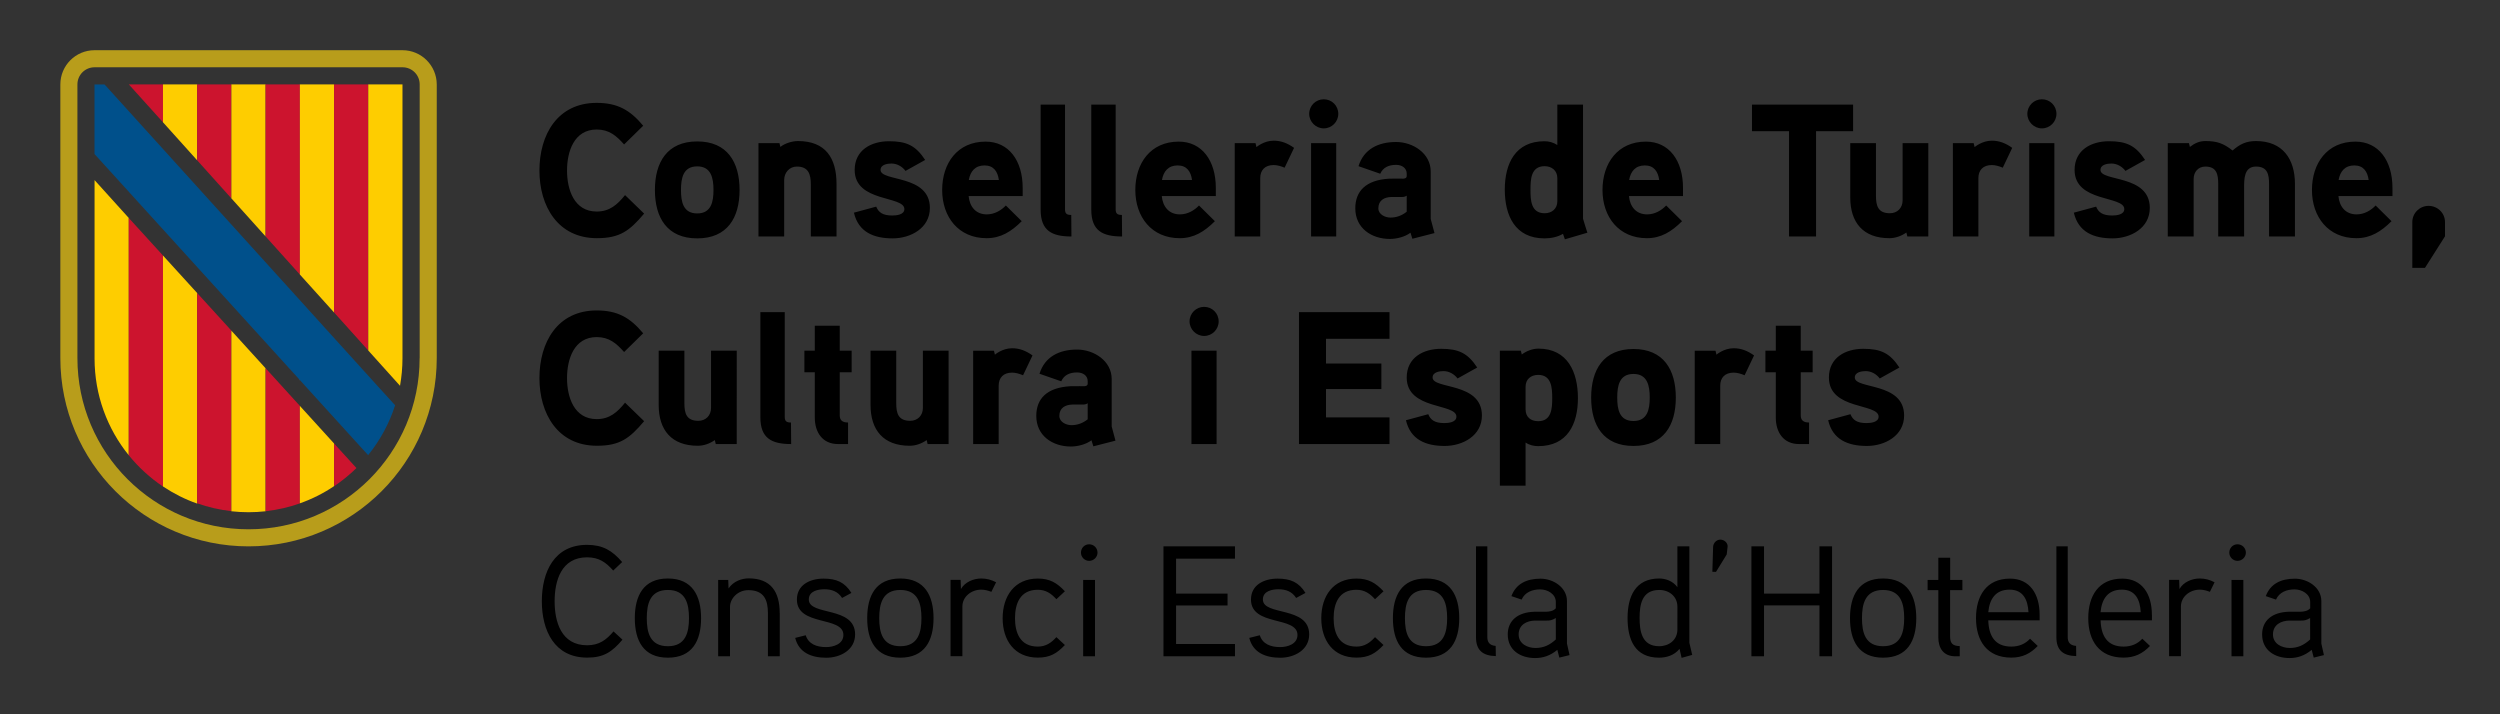 <?xml version="1.0" encoding="utf-8"?>
<!-- Generator: Adobe Illustrator 28.2.0, SVG Export Plug-In . SVG Version: 6.00 Build 0)  -->
<svg version="1.1" id="Capa_1" xmlns="http://www.w3.org/2000/svg" xmlns:xlink="http://www.w3.org/1999/xlink" x="0px" y="0px"
	 viewBox="0 0 396.85 113.39" style="enable-background:new 0 0 396.85 113.39;" xml:space="preserve">
<rect x="0" y="0" width="396.85" height="113.39" fill="#333333" stroke="none"/>
<style type="text/css">
	.st0{fill:#B89D1B;}
	.st1{fill:#CC142E;}
	.st2{fill:#FECD00;}
	.st3{fill:#FFFFFF;}
	.st4{fill:#00508B;}
	.st5{fill:#3C3C3B;}
</style>
<g>
	<g>
		<path class="st0" d="M63.89,7.97H15.01c-3,0-5.43,2.43-5.43,5.43v43.45c0,16.5,13.37,29.88,29.87,29.88
			c16.5,0,29.88-13.38,29.88-29.88V13.4C69.32,10.4,66.89,7.97,63.89,7.97 M66.61,56.86c0,15-12.16,27.16-27.16,27.16
			S12.29,71.86,12.29,56.86V13.4c0-1.5,1.21-2.72,2.72-2.72h48.89c1.5,0,2.72,1.21,2.72,2.72V56.86z"/>
		<polygon class="st1" points="25.87,13.4 20.45,13.4 25.87,19.41 		"/>
		<polygon class="st2" points="25.87,18.84 25.87,13.4 31.3,13.4 31.3,25.45 25.87,19.41 		"/>
		<polygon class="st1" points="31.3,13.4 36.73,13.4 36.73,31.49 31.3,25.45 		"/>
		<polygon class="st2" points="36.73,13.4 42.16,13.4 42.16,37.53 36.73,31.49 		"/>
		<polygon class="st1" points="42.16,13.4 47.6,13.4 47.6,43.58 42.16,37.53 		"/>
		<polygon class="st2" points="47.6,41.92 47.6,13.4 53.03,13.4 53.03,45.99 53.03,49.6 47.6,43.58 		"/>
		<polygon class="st1" points="53.03,13.4 58.46,13.4 58.46,55.64 53.03,49.6 		"/>
		<path class="st2" d="M58.46,55.64V13.4h5.43v43.46c0,1.5-0.14,2.96-0.39,4.38L58.46,55.64z"/>
		<path class="st2" d="M15.01,56.9c0,5.82,2.03,11.17,5.43,15.37V34.6l-5.43-6.01V56.9z"/>
		<path class="st1" d="M20.44,34.6v37.67c1.55,1.91,3.38,3.59,5.43,4.96V40.56L20.44,34.6z"/>
		<path class="st2" d="M25.87,40.56v36.66c1.68,1.12,3.5,2.04,5.43,2.72V46.52L25.87,40.56z"/>
		<path class="st1" d="M31.3,79.9c1.73,0.61,3.55,1.03,5.43,1.24V52.48l-5.43-5.96V79.9z"/>
		<path class="st2" d="M36.73,77.23v3.93c0.89,0.1,1.8,0.15,2.71,0.15c0.92,0,1.83-0.05,2.72-0.15v-22.7l-5.43-5.97V77.23z"/>
		<path class="st1" d="M47.6,64.43l-5.43-5.97v22.69c1.88-0.21,3.7-0.63,5.43-1.24V64.43z"/>
		<polygon class="st3" points="47.6,60.35 47.67,60.3 47.6,60.22 		"/>
		<path class="st2" d="M47.6,79.9c1.93-0.68,3.76-1.6,5.43-2.73V70.4l-5.43-5.97V79.9z"/>
		<path class="st1" d="M53.03,70.4v6.79c1.27-0.85,2.46-1.82,3.55-2.89L53.03,70.4z"/>
		<path class="st4" d="M58.46,72.22c1.87-2.32,3.33-4.98,4.26-7.89l-2.87-3.15L16.6,13.41l-1.6,0v11.04c0,0,42.34,46.61,42.35,46.61
			l1.08,1.18L58.46,72.22z"/>
	</g>
	<path d="M366.71,101.51c-0.98,0.9-1.95,1.35-3.23,1.35c-1.25,0-2.67-0.65-2.67-2.15c0-1.55,1.3-2.18,2.6-2.2h1.85
		c0.5,0,0.78-0.02,1.45-0.4V101.51z M368.49,102.16v-6.75c0-2.15-2.15-3.55-4.2-3.55c-2.2,0-3.88,0.8-4.62,2.77l1.62,0.55
		c0.53-1.2,1.75-1.62,2.95-1.62c1.15,0,2.48,0.72,2.48,2v1c-0.43,0.47-1,0.52-1.55,0.55c0,0-1.5-0.02-1.88,0
		c-2.6,0.08-4.2,1.4-4.2,3.6c0,2.48,1.98,3.75,4.35,3.75c1.27,0,2.4-0.38,3.52-1.3l0.32,1.23l1.62-0.4L368.49,102.16z M356.11,92.06
		h-1.88v12.12h1.88V92.06z M356.51,87.73c0-0.75-0.6-1.33-1.33-1.33s-1.3,0.58-1.3,1.33c0,0.7,0.58,1.3,1.3,1.3
		S356.51,88.43,356.51,87.73 M351.54,92.43c-0.75-0.4-1.52-0.6-2.35-0.6c-1.25,0-2.6,0.57-3.22,1.67l-0.05-1.45h-1.6v12.12h1.88
		v-7.9c0-1.52,1.38-2.67,3-2.67c0.55,0,1.1,0.15,1.6,0.35L351.54,92.43z M333.44,97.18c0.2-2.15,1.2-3.58,3.38-3.58
		c2.15,0,2.9,1.6,3,3.58H333.44z M341.59,97.58c0-3.27-1.55-5.73-4.7-5.73c-3.78,0-5.4,2.77-5.4,6.27c0,3.6,1.75,6.27,5.6,6.27
		c1.77,0,3.05-0.65,4.2-1.85l-1.22-1.15c-0.72,0.8-1.72,1.25-2.97,1.25c-2.6,0-3.58-1.72-3.65-4.17h8.15V97.58z M329.56,102.53
		c-1.03-0.07-1.33-0.67-1.33-1.38V86.73h-1.8v14.42c0,2.05,1.05,2.95,3.15,3L329.56,102.53z M315.62,97.18
		c0.2-2.15,1.2-3.58,3.38-3.58c2.15,0,2.9,1.6,3,3.58H315.62z M323.77,97.58c0-3.27-1.55-5.73-4.7-5.73c-3.77,0-5.4,2.77-5.4,6.27
		c0,3.6,1.75,6.27,5.6,6.27c1.78,0,3.05-0.65,4.2-1.85l-1.22-1.15c-0.73,0.8-1.73,1.25-2.98,1.25c-2.6,0-3.58-1.72-3.65-4.17h8.15
		V97.58z M311.52,92.06h-1.95v-3.53h-1.88v3.53h-1.7v1.62h1.7v7.5c0,1.72,0.83,3,2.7,3h0.7v-1.62c-1.1-0.03-1.53-0.4-1.53-1.53
		v-7.35h1.95V92.06z M302.27,98.13c0,2.25-0.52,4.45-3.35,4.45c-2.85,0-3.35-2.2-3.35-4.45s0.5-4.48,3.35-4.48
		C301.77,93.66,302.27,95.88,302.27,98.13 M304.19,98.13c0-3.57-1.4-6.3-5.27-6.3s-5.25,2.73-5.25,6.3c0,3.58,1.38,6.27,5.25,6.27
		S304.19,101.71,304.19,98.13 M290.82,86.73h-2v7.5h-8.8v-7.5h-2v17.45h2v-8.08h8.8v8.08h2V86.73z M274.24,86.78
		c0.05-0.6-0.53-1.12-1.15-1.12s-1.12,0.53-1.15,1.15l-0.12,3.95l0.58,0.02l1.7-2.77L274.24,86.78z M266.27,99.93
		c0,1.65-1.33,2.65-2.9,2.65c-2.77,0-3.1-2.43-3.1-4.48s0.32-4.45,3.12-4.45c1.57,0,2.88,1.03,2.88,2.65V99.93z M268.62,103.96
		c-0.03-0.08-0.45-1.9-0.45-1.93v-15.3h-1.9v6.48c-0.73-1.02-1.95-1.38-2.88-1.38c-3.8,0-5.03,2.88-5.03,6.27c0,3.42,1.15,6.3,5,6.3
		c1.15,0,2.4-0.35,3.25-1.4l0.33,1.43L268.62,103.96z M246.97,101.51c-0.98,0.9-1.95,1.35-3.23,1.35c-1.25,0-2.67-0.65-2.67-2.15
		c0-1.55,1.3-2.18,2.6-2.2h1.85c0.5,0,0.77-0.02,1.45-0.4V101.51z M248.74,102.16v-6.75c0-2.15-2.15-3.55-4.2-3.55
		c-2.2,0-3.88,0.8-4.62,2.77l1.62,0.55c0.53-1.2,1.75-1.62,2.95-1.62c1.15,0,2.48,0.72,2.48,2v1c-0.43,0.47-1,0.52-1.55,0.55
		c0,0-1.5-0.02-1.88,0c-2.6,0.08-4.2,1.4-4.2,3.6c0,2.48,1.98,3.75,4.35,3.75c1.27,0,2.4-0.38,3.52-1.3l0.32,1.23l1.62-0.4
		L248.74,102.16z M237.42,102.53c-1.02-0.07-1.32-0.67-1.32-1.38V86.73h-1.8v14.42c0,2.05,1.05,2.95,3.15,3L237.42,102.53z
		 M229.72,98.13c0,2.25-0.52,4.45-3.35,4.45c-2.85,0-3.35-2.2-3.35-4.45s0.5-4.48,3.35-4.48C229.22,93.66,229.72,95.88,229.72,98.13
		 M231.64,98.13c0-3.57-1.4-6.3-5.28-6.3s-5.25,2.73-5.25,6.3c0,3.58,1.38,6.27,5.25,6.27S231.64,101.71,231.64,98.13 M219.62,93.86
		c-1.25-1.33-2.38-2.02-4.3-2.02c-3.7,0-5.58,2.8-5.58,6.3s1.88,6.25,5.58,6.25c1.92,0,3.02-0.65,4.3-2l-1.35-1.25
		c-0.8,0.88-1.65,1.5-2.95,1.5c-2.83,0-3.62-2.23-3.62-4.5c0-2.3,0.8-4.52,3.62-4.52c1.3,0,2.15,0.62,2.95,1.5L219.62,93.86z
		 M207.82,100.71c0-4.55-7.35-2.9-7.35-5.55c0-1.38,1.55-1.62,2.48-1.62c1.15,0,2.15,0.35,2.8,1.38l1.48-0.8
		c-1.05-1.7-2.38-2.27-4.42-2.27c-2.2,0-4.23,1.02-4.23,3.32c0,4.3,7.38,2.58,7.38,5.62c0,1.48-1.62,1.93-2.75,1.93
		c-1.52,0-2.8-0.5-3.23-1.88l-1.67,0.42c0.57,2.33,2.57,3.15,4.92,3.15C205.49,104.41,207.82,103.16,207.82,100.71 M196.04,102.23
		h-9.35v-6.12h8.17v-1.88h-8.17v-5.55h9.35v-1.95h-11.35v17.45h11.35V102.23z M173.82,92.06h-1.88v12.12h1.88V92.06z M174.22,87.73
		c0-0.75-0.6-1.33-1.33-1.33c-0.72,0-1.3,0.58-1.3,1.33c0,0.7,0.58,1.3,1.3,1.3C173.62,89.03,174.22,88.43,174.22,87.73
		 M169.04,93.86c-1.25-1.33-2.38-2.02-4.3-2.02c-3.7,0-5.58,2.8-5.58,6.3s1.88,6.25,5.58,6.25c1.93,0,3.02-0.65,4.3-2l-1.35-1.25
		c-0.8,0.88-1.65,1.5-2.95,1.5c-2.82,0-3.62-2.23-3.62-4.5c0-2.3,0.8-4.52,3.62-4.52c1.3,0,2.15,0.62,2.95,1.5L169.04,93.86z
		 M158.12,92.43c-0.75-0.4-1.52-0.6-2.35-0.6c-1.25,0-2.6,0.57-3.23,1.67l-0.05-1.45h-1.6v12.12h1.88v-7.9c0-1.52,1.38-2.67,3-2.67
		c0.55,0,1.1,0.15,1.6,0.35L158.12,92.43z M146.27,98.13c0,2.25-0.52,4.45-3.35,4.45c-2.85,0-3.35-2.2-3.35-4.45s0.5-4.48,3.35-4.48
		C145.77,93.66,146.27,95.88,146.27,98.13 M148.19,98.13c0-3.57-1.4-6.3-5.28-6.3s-5.25,2.73-5.25,6.3c0,3.58,1.38,6.27,5.25,6.27
		S148.19,101.71,148.19,98.13 M135.74,100.71c0-4.55-7.35-2.9-7.35-5.55c0-1.38,1.55-1.62,2.48-1.62c1.15,0,2.15,0.35,2.8,1.38
		l1.48-0.8c-1.05-1.7-2.38-2.27-4.42-2.27c-2.2,0-4.23,1.02-4.23,3.32c0,4.3,7.38,2.58,7.38,5.62c0,1.48-1.62,1.93-2.75,1.93
		c-1.52,0-2.8-0.5-3.23-1.88l-1.67,0.42c0.57,2.33,2.57,3.15,4.92,3.15C133.42,104.41,135.74,103.16,135.74,100.71 M123.77,97.31
		c0-3.33-1.38-5.5-4.92-5.5c-1.1,0-2.43,0.45-3.2,1.6l-0.05-1.35h-1.6v12.12h1.88v-7.85c0-1.33,1.25-2.65,2.9-2.65
		c2.5,0,3.12,1.55,3.12,3.67v6.83h1.88V97.31z M109.37,98.13c0,2.25-0.52,4.45-3.35,4.45c-2.85,0-3.35-2.2-3.35-4.45
		s0.5-4.48,3.35-4.48S109.37,95.88,109.37,98.13 M111.29,98.13c0-3.57-1.4-6.3-5.27-6.3s-5.25,2.73-5.25,6.3
		c0,3.58,1.38,6.27,5.25,6.27S111.29,101.71,111.29,98.13 M97.39,100.23c-1.15,1.35-2.27,2.2-4.2,2.2c-4.1,0-5.15-3.73-5.15-6.98
		s1.05-6.98,5.15-6.98c1.9,0,3,0.8,4.15,2.1l1.42-1.35c-1.58-1.83-3.08-2.73-5.58-2.73c-5.2,0-7.17,4.3-7.17,8.95s2,8.95,7.2,8.95
		c2.62,0,3.95-0.9,5.6-2.85L97.39,100.23z"/>
	<path d="M302.26,65.96c0-5.34-7.83-4.14-7.83-6.03c0-0.87,1.11-1.02,1.74-1.02c0.87,0,1.71,0.48,2.22,1.17l3.12-1.74
		c-1.5-2.28-2.94-2.97-5.73-2.97c-2.85,0-5.46,1.41-5.46,4.56c0,5.19,7.89,4.05,7.89,6.21c0,0.9-1.26,1.02-1.92,1.02
		c-1.53,0-2.19-0.51-2.55-1.41l-3.54,0.96c0.72,3.09,3.15,4.08,6.15,4.08C299.2,70.79,302.26,69.17,302.26,65.96 M287.74,55.67
		h-1.89v-3.96h-3.96v3.96h-1.65v3.42h1.65v7.2c0,2.31,1.2,4.2,3.69,4.2h1.59v-3.42c-0.93,0-1.32-0.39-1.32-1.14v-6.84h1.89V55.67z
		 M278.44,56.42c-1.05-0.75-2.07-1.14-3.24-1.14c-1.56,0-2.73,1.02-2.73,1.02l-0.15-0.63h-3.3v14.82h4.05v-9.27
		c0-1.26,0.75-2.07,2.13-2.07c0.57,0,1.17,0.18,1.74,0.42L278.44,56.42z M261.88,63.11c0,1.86-0.36,3.72-2.58,3.72
		c-2.25,0-2.58-1.86-2.58-3.72c0-1.86,0.33-3.75,2.58-3.75C261.52,59.36,261.88,61.25,261.88,63.11 M266.02,63.11
		c0-4.41-1.95-7.71-6.72-7.71s-6.72,3.3-6.72,7.71s1.95,7.68,6.72,7.68S266.02,67.52,266.02,63.11 M246.4,63.2
		c0,1.59-0.09,3.66-2.22,3.66c-1.2,0-2.01-0.66-2.01-1.89V61.4c0-1.2,0.84-1.89,2.01-1.89C246.31,59.51,246.4,61.61,246.4,63.2
		 M250.48,63.2c0-4.11-1.62-7.86-6.27-7.86c-0.9,0-1.89,0.36-2.64,0.93l-0.15-0.6h-3.33v21.42h4.08v-6.84
		c0.63,0.42,1.32,0.57,2.01,0.57C248.8,70.82,250.48,67.34,250.48,63.2 M235.24,65.96c0-5.34-7.83-4.14-7.83-6.03
		c0-0.87,1.11-1.02,1.74-1.02c0.87,0,1.71,0.48,2.22,1.17l3.12-1.74c-1.5-2.28-2.94-2.97-5.73-2.97c-2.85,0-5.46,1.41-5.46,4.56
		c0,5.19,7.89,4.05,7.89,6.21c0,0.9-1.26,1.02-1.92,1.02c-1.53,0-2.19-0.51-2.55-1.41l-3.54,0.96c0.72,3.09,3.15,4.08,6.15,4.08
		C232.18,70.79,235.24,69.17,235.24,65.96 M220.57,66.26h-10.08v-4.5h8.79v-4.05h-8.79v-3.93h10.08v-4.23H206.2v20.94h14.37V66.26z
		 M193.12,55.67h-3.99v14.82h3.99V55.67z M193.45,51.02c0-1.29-1.02-2.31-2.31-2.31c-1.26,0-2.31,1.02-2.31,2.31
		c0,1.26,1.05,2.31,2.31,2.31C192.43,53.33,193.45,52.28,193.45,51.02 M172.66,66.56c-0.75,0.6-1.62,0.93-2.58,0.93
		c-0.81,0-1.92-0.48-1.92-1.47c0-1.29,0.96-1.77,2.07-1.8h1.68c0.3,0,0.54-0.06,0.75-0.21V66.56z M176.47,67.7v-7.53
		c0-2.88-2.82-4.68-5.49-4.68c-2.85,0-5.13,1.14-5.97,3.84l3.45,1.2c0.45-1.02,1.38-1.41,2.52-1.41c0.93,0,1.68,0.51,1.68,1.38v0.42
		c0,0.18-0.12,0.36-0.51,0.39c0,0-1.26-0.03-2.25,0c-3.75,0.21-5.4,2.01-5.4,4.71c0,3.15,2.58,4.86,5.49,4.86
		c1.08,0,2.4-0.33,3.27-0.99l0.3,0.96l3.51-0.9L176.47,67.7z M163.9,56.42c-1.05-0.75-2.07-1.14-3.24-1.14
		c-1.56,0-2.73,1.02-2.73,1.02l-0.15-0.63h-3.3v14.82h4.05v-9.27c0-1.26,0.75-2.07,2.13-2.07c0.57,0,1.17,0.18,1.74,0.42
		L163.9,56.42z M150.58,55.67h-4.08v9.09c0,1.2-0.84,2.04-2.01,2.04c-1.89,0-2.22-1.17-2.22-2.79v-8.34h-4.08v8.61
		c0,3.99,2.04,6.48,6.21,6.48c0.93,0,1.89-0.33,2.7-0.9l0.15,0.63h3.33V55.67z M135.19,55.67h-1.89v-3.96h-3.96v3.96h-1.65v3.42
		h1.65v7.2c0,2.31,1.2,4.2,3.69,4.2h1.59v-3.42c-0.93,0-1.32-0.39-1.32-1.14v-6.84h1.89V55.67z M125.56,67.07
		c-0.69,0-0.99-0.18-0.99-0.9V49.55h-3.87v16.68c0,3.36,1.8,4.26,4.89,4.26L125.56,67.07z M116.95,55.67h-4.08v9.09
		c0,1.2-0.84,2.04-2.01,2.04c-1.89,0-2.22-1.17-2.22-2.79v-8.34h-4.08v8.61c0,3.99,2.04,6.48,6.21,6.48c0.93,0,1.89-0.33,2.7-0.9
		l0.15,0.63h3.33V55.67z M99.22,63.92c-1.23,1.53-2.46,2.61-4.5,2.61c-3.6,0-4.71-3.51-4.71-6.51s1.11-6.51,4.71-6.51
		c1.98,0,3.12,0.99,4.35,2.37l3.03-2.97c-2.07-2.49-4.08-3.63-7.38-3.63c-6.24,0-9.09,5.07-9.09,10.74c0,5.64,2.91,10.74,9.12,10.74
		c3.66,0,5.19-1.17,7.5-3.9L99.22,63.92z"/>
	<path d="M388.12,35.26c0-1.44-1.17-2.58-2.61-2.58c-1.41,0-2.58,1.14-2.58,2.58v7.26h2.01l3.18-5.01V35.26z M371.23,28.57
		c0.24-1.38,1.02-2.31,2.49-2.31s2.1,0.99,2.28,2.31H371.23z M379.78,29.83c0-4.35-2.22-7.35-5.88-7.35c-4.5,0-6.9,3.45-6.9,7.68
		c0,4.26,2.58,7.65,7.05,7.65c2.25,0,3.93-1.05,5.58-2.7l-2.52-2.49c-0.72,0.75-1.77,1.41-3.03,1.41c-1.77,0-2.73-1.26-2.88-2.91
		h8.58V29.83z M364.3,29.2c0-3.96-1.95-6.81-6.18-6.81c-1.56,0-2.55,0.48-3.72,1.5c-1.47-1.14-2.46-1.5-4.32-1.5
		c-0.93,0-1.68,0.33-2.46,0.93l-0.15-0.6h-3.36v14.82h4.11v-9.15c0-1.08,0.72-1.95,1.86-1.95c1.8,0,2.04,1.26,2.04,2.76v8.34h4.11
		v-7.68c0-1.41-0.03-3.42,1.89-3.42c1.83,0,2.07,1.26,2.07,2.76v8.34h4.11V29.2z M341.26,33.01c0-5.34-7.83-4.14-7.83-6.03
		c0-0.87,1.11-1.02,1.74-1.02c0.87,0,1.71,0.48,2.22,1.17l3.12-1.74c-1.5-2.28-2.94-2.97-5.73-2.97c-2.85,0-5.46,1.41-5.46,4.56
		c0,5.19,7.89,4.05,7.89,6.21c0,0.9-1.26,1.02-1.92,1.02c-1.53,0-2.19-0.51-2.55-1.41l-3.54,0.96c0.72,3.09,3.15,4.08,6.15,4.08
		C338.2,37.84,341.26,36.22,341.26,33.01 M326.11,22.72h-3.99v14.82h3.99V22.72z M326.44,18.07c0-1.29-1.02-2.31-2.31-2.31
		c-1.26,0-2.31,1.02-2.31,2.31c0,1.26,1.05,2.31,2.31,2.31C325.42,20.38,326.44,19.33,326.44,18.07 M319.42,23.47
		c-1.05-0.75-2.07-1.14-3.24-1.14c-1.56,0-2.73,1.02-2.73,1.02l-0.15-0.63H310v14.82h4.05v-9.27c0-1.26,0.75-2.07,2.13-2.07
		c0.57,0,1.17,0.18,1.74,0.42L319.42,23.47z M306.1,22.72h-4.08v9.09c0,1.2-0.84,2.04-2.01,2.04c-1.89,0-2.22-1.17-2.22-2.79v-8.34
		h-4.08v8.61c0,3.99,2.04,6.48,6.21,6.48c0.93,0,1.89-0.33,2.7-0.9l0.15,0.63h3.33V22.72z M294.16,16.6h-16.05v4.23h5.88v16.71h4.29
		V20.83h5.88V16.6z M258.61,28.57c0.24-1.38,1.02-2.31,2.49-2.31c1.47,0,2.1,0.99,2.28,2.31H258.61z M267.16,29.83
		c0-4.35-2.22-7.35-5.88-7.35c-4.5,0-6.9,3.45-6.9,7.68c0,4.26,2.58,7.65,7.05,7.65c2.25,0,3.93-1.05,5.58-2.7l-2.52-2.49
		c-0.72,0.75-1.77,1.41-3.03,1.41c-1.77,0-2.73-1.26-2.88-2.91h8.58V29.83z M247.21,31.96c0,1.17-0.87,1.89-2.01,1.89
		c-2.19,0-2.25-2.1-2.25-3.72c0-1.65,0.06-3.75,2.25-3.75c1.14,0,2.01,0.72,2.01,1.89V31.96z M251.98,36.94
		c-0.06-0.21-0.69-2.13-0.69-2.22V16.6h-4.08v6.42c-0.66-0.42-1.32-0.6-2.04-0.6c-4.62,0-6.3,3.54-6.3,7.68
		c0,4.14,1.65,7.74,6.3,7.74c1.02,0,2.07-0.21,2.94-0.72l0.3,0.87L251.98,36.94z M223.3,33.61c-0.75,0.6-1.62,0.93-2.58,0.93
		c-0.81,0-1.92-0.48-1.92-1.47c0-1.29,0.96-1.77,2.07-1.8h1.68c0.3,0,0.54-0.06,0.75-0.21V33.61z M227.11,34.75v-7.53
		c0-2.88-2.82-4.68-5.49-4.68c-2.85,0-5.13,1.14-5.97,3.84l3.45,1.2c0.45-1.02,1.38-1.41,2.52-1.41c0.93,0,1.68,0.51,1.68,1.38v0.42
		c0,0.18-0.12,0.36-0.51,0.39c0,0-1.26-0.03-2.25,0c-3.75,0.21-5.4,2.01-5.4,4.71c0,3.15,2.58,4.86,5.49,4.86
		c1.08,0,2.4-0.33,3.27-0.99l0.3,0.96l3.51-0.9L227.11,34.75z M212.11,22.72h-3.99v14.82h3.99V22.72z M212.44,18.07
		c0-1.29-1.02-2.31-2.31-2.31c-1.26,0-2.31,1.02-2.31,2.31c0,1.26,1.05,2.31,2.31,2.31C211.42,20.38,212.44,19.33,212.44,18.07
		 M205.42,23.47c-1.05-0.75-2.07-1.14-3.24-1.14c-1.56,0-2.73,1.02-2.73,1.02l-0.15-0.63H196v14.82h4.05v-9.27
		c0-1.26,0.75-2.07,2.13-2.07c0.57,0,1.17,0.18,1.74,0.42L205.42,23.47z M184.45,28.57c0.24-1.38,1.02-2.31,2.49-2.31
		c1.47,0,2.1,0.99,2.28,2.31H184.45z M193,29.83c0-4.35-2.22-7.35-5.88-7.35c-4.5,0-6.9,3.45-6.9,7.68c0,4.26,2.58,7.65,7.05,7.65
		c2.25,0,3.93-1.05,5.58-2.7l-2.52-2.49c-0.72,0.75-1.77,1.41-3.03,1.41c-1.77,0-2.73-1.26-2.88-2.91H193V29.83z M178.09,34.12
		c-0.69,0-0.99-0.18-0.99-0.9V16.6h-3.87v16.68c0,3.36,1.8,4.26,4.89,4.26L178.09,34.12z M170.05,34.12c-0.69,0-0.99-0.18-0.99-0.9
		V16.6h-3.87v16.68c0,3.36,1.8,4.26,4.89,4.26L170.05,34.12z M153.79,28.57c0.24-1.38,1.02-2.31,2.49-2.31s2.1,0.99,2.28,2.31
		H153.79z M162.34,29.83c0-4.35-2.22-7.35-5.88-7.35c-4.5,0-6.9,3.45-6.9,7.68c0,4.26,2.58,7.65,7.05,7.65
		c2.25,0,3.93-1.05,5.58-2.7l-2.52-2.49c-0.72,0.75-1.77,1.41-3.03,1.41c-1.77,0-2.73-1.26-2.88-2.91h8.58V29.83z M147.61,33.01
		c0-5.34-7.83-4.14-7.83-6.03c0-0.87,1.11-1.02,1.74-1.02c0.87,0,1.71,0.48,2.22,1.17l3.12-1.74c-1.5-2.28-2.94-2.97-5.73-2.97
		c-2.85,0-5.46,1.41-5.46,4.56c0,5.19,7.89,4.05,7.89,6.21c0,0.9-1.26,1.02-1.92,1.02c-1.53,0-2.19-0.51-2.55-1.41l-3.54,0.96
		c0.72,3.09,3.15,4.08,6.15,4.08C144.55,37.84,147.61,36.22,147.61,33.01 M132.79,29.2c0-4.11-1.74-6.81-6.12-6.81
		c-0.96,0-2.13,0.39-2.79,0.93l-0.15-0.6h-3.33v14.82h4.08v-8.97c0-1.17,0.84-2.13,2.01-2.13c1.86,0,2.22,1.23,2.22,2.85v8.25h4.08
		V29.2z M113.26,30.16c0,1.86-0.36,3.72-2.58,3.72c-2.25,0-2.58-1.86-2.58-3.72c0-1.86,0.33-3.75,2.58-3.75
		C112.9,26.41,113.26,28.3,113.26,30.16 M117.4,30.16c0-4.41-1.95-7.71-6.72-7.71c-4.77,0-6.72,3.3-6.72,7.71s1.95,7.68,6.72,7.68
		C115.45,37.84,117.4,34.57,117.4,30.16 M99.22,30.97c-1.23,1.53-2.46,2.61-4.5,2.61c-3.6,0-4.71-3.51-4.71-6.51
		s1.11-6.51,4.71-6.51c1.98,0,3.12,0.99,4.35,2.37l3.03-2.97c-2.07-2.49-4.08-3.63-7.38-3.63c-6.24,0-9.09,5.07-9.09,10.74
		c0,5.64,2.91,10.74,9.12,10.74c3.66,0,5.19-1.17,7.5-3.9L99.22,30.97z"/>
</g>
</svg>
